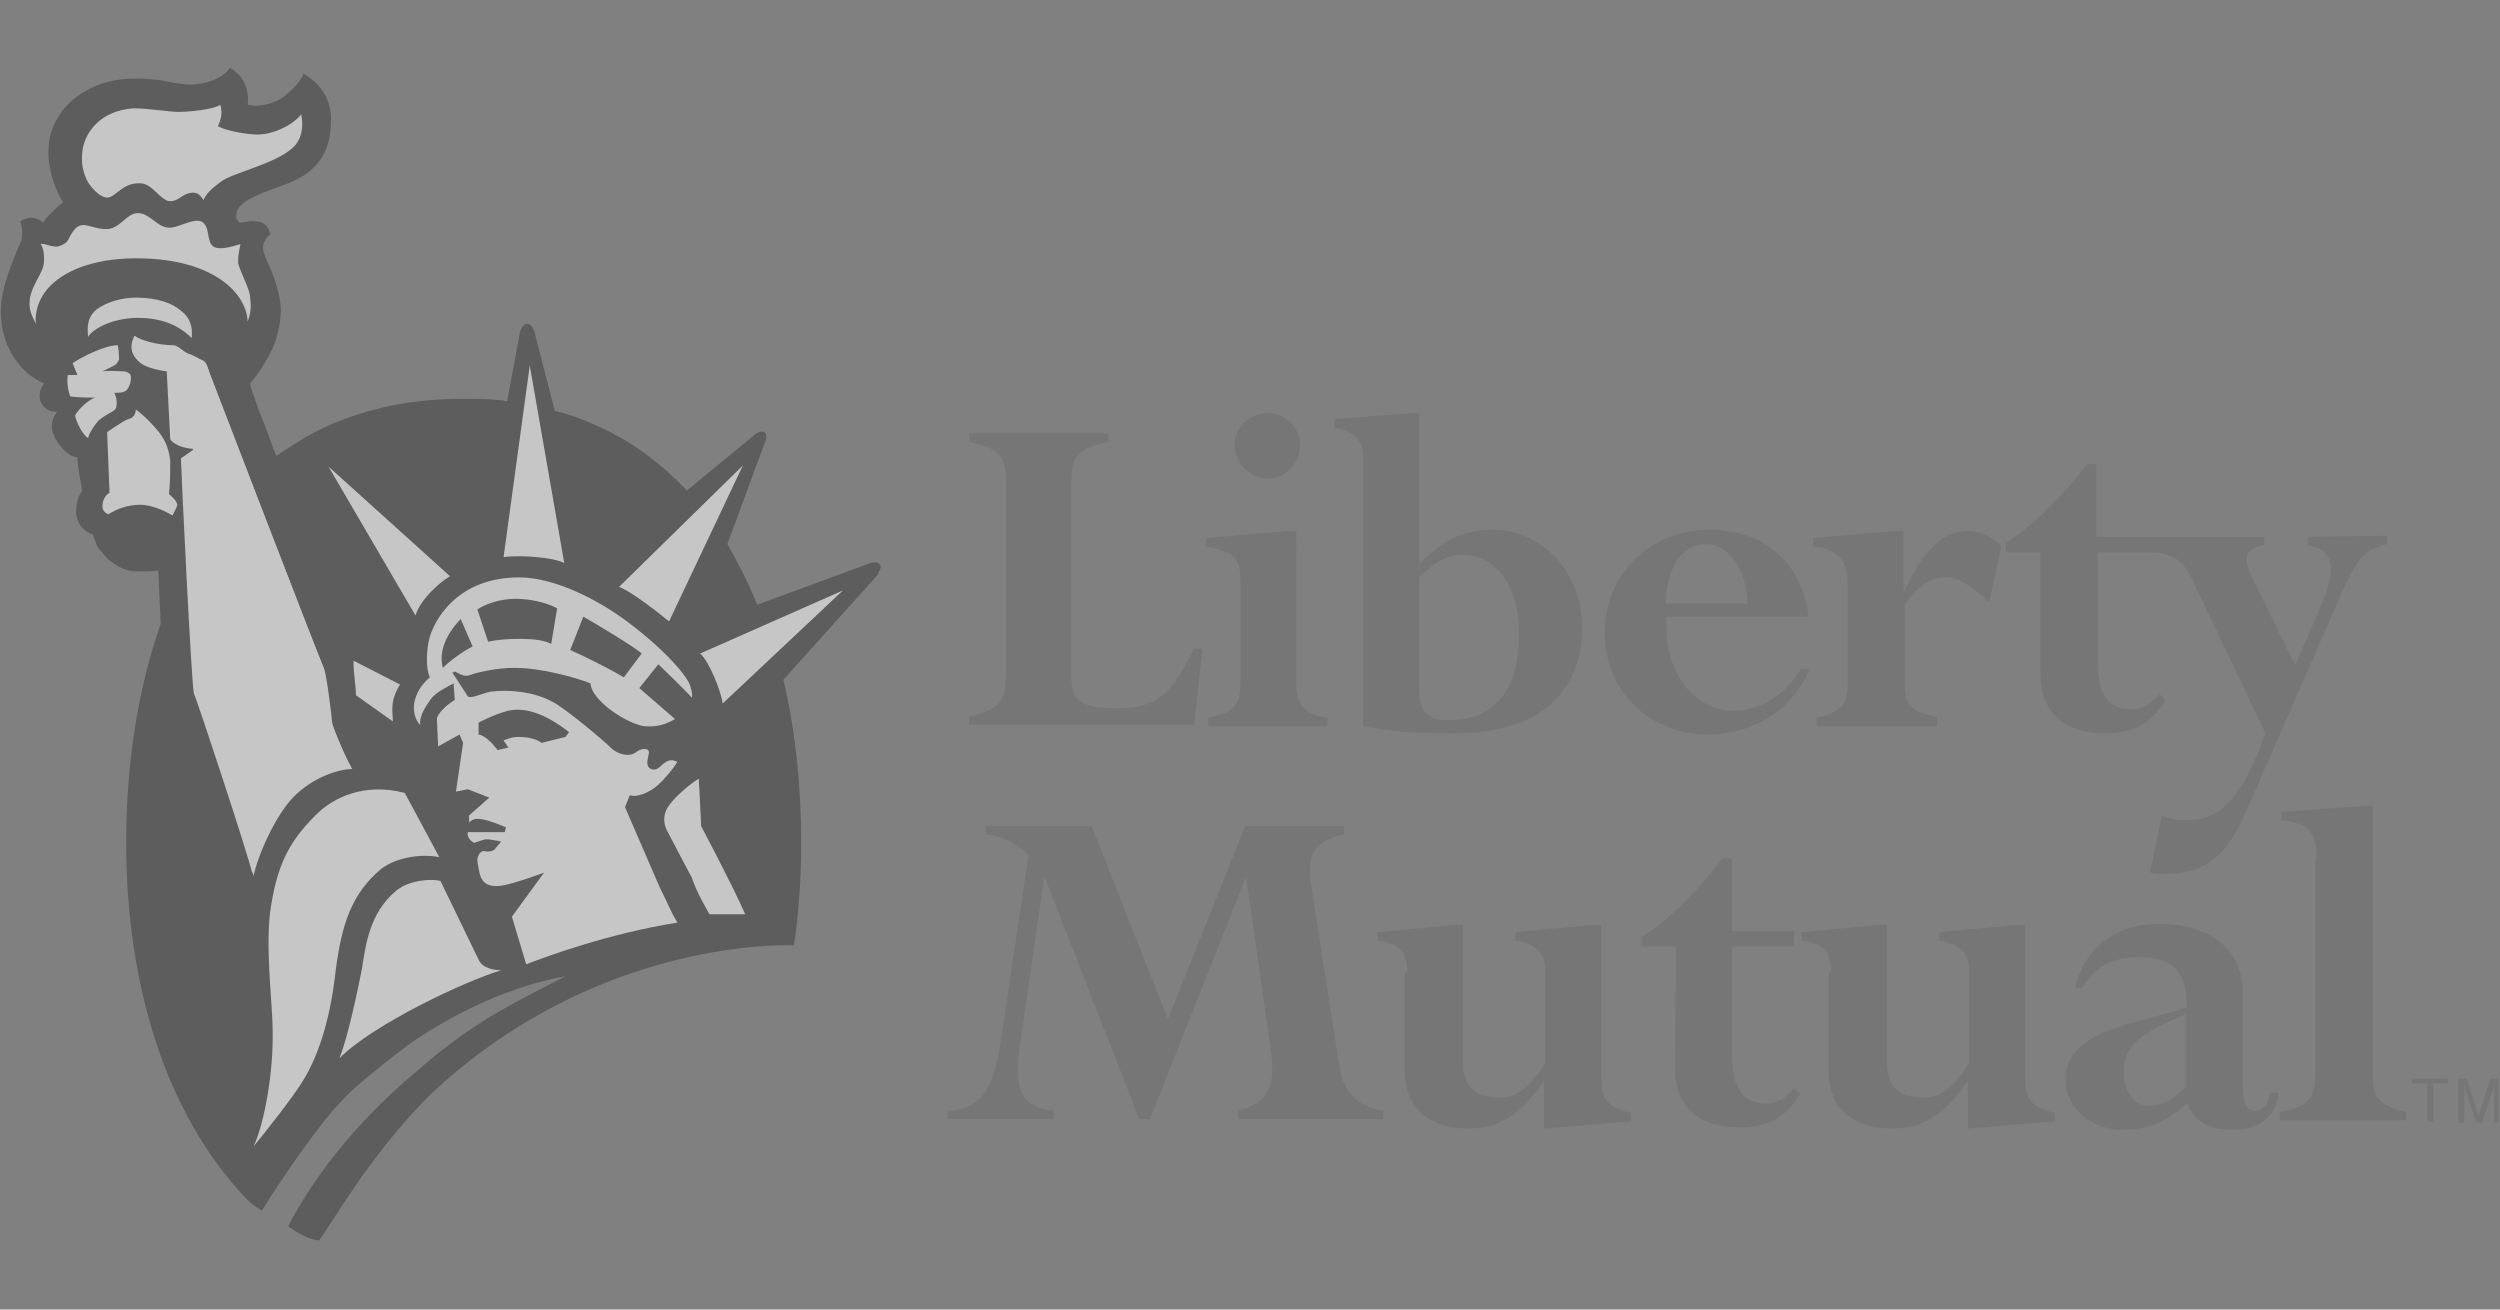 <?xml version="1.0" encoding="utf-8"?>
<!-- Generator: Adobe Illustrator 26.0.1, SVG Export Plug-In . SVG Version: 6.00 Build 0)  -->
<svg version="1.1" id="Layer_1" xmlns="http://www.w3.org/2000/svg" xmlns:xlink="http://www.w3.org/1999/xlink" x="0px" y="0px"
	 viewBox="0 0 210 110" style="enable-background:new 0 0 210 110;" xml:space="preserve">
<rect x="0" y="0" width="210" height="110" fill="#808080" stroke="none"/>
<style type="text/css">
	.st0{opacity:0.55;}
	.st1{fill:#404040;}
	.st2{fill:#FFFFFF;}
	.st3{fill:#6E6E6E;}
</style>
<g class="st0">
	<g>
		<g>
			<path class="st1" d="M73.9,47.4c-0.2-0.3-0.8-0.1-0.8-0.1l-9.5,3.5c-0.7-1.8-1.6-3.5-2.5-5.1l3.1-8.4c0,0,0.4-0.8,0-1
				s-0.9,0.3-0.9,0.3l-5.6,4.6C55.5,38.9,53,37,50,35.7c-1.1-0.5-2.2-0.9-3.4-1.2l-1.7-6.6c0,0-0.2-0.7-0.6-0.7
				c-0.4,0-0.6,0.6-0.6,0.6l-1.1,5.9c-1.2-0.2-2.5-0.2-3.8-0.2c-4.2,0-7.9,0.8-11.1,2.2c-1.4,0.6-2.7,1.4-3.9,2.2
				c-0.2,0.1-0.4,0.3-0.6,0.4c-1.1-3-2.1-5.4-2.2-6.1c0.6-0.6,2-2.7,2.3-4.1c0.5-2,0.3-2.9-0.2-4.5c-0.3-1.1-1-2.1-1-2.8
				c0-0.5,0.3-0.9,0.6-1.1c-0.1-0.7-0.6-1.1-1.2-1.1c-0.5-0.1-0.9,0.1-1.4,0.1c-0.1-0.2-0.4-0.2-0.2-0.9c0.3-1.1,2.5-1.7,4.3-2.4
				c2.3-0.9,3.6-2.5,3.6-5.2c0.1-1.9-1-3.3-2.3-4C25.2,7,24.1,8,23.4,8.4c-0.8,0.4-1.8,0.6-2.6,0.4c0.2-1.4-0.5-2.6-1.5-3.1
				c-0.3,0.6-1.6,1.4-3.4,1.4c-1.9-0.1-2-0.5-4.6-0.5c-3.7,0-6.8,2.2-7.2,5.5C3.9,14.2,4.7,16,5.3,17c-0.5,0.3-1.5,1.4-1.7,1.7
				c-0.3-0.3-1-0.7-1.9-0.1c0.2,0.5,0.2,1,0.1,1.6c-0.2,0.5-1.5,3.2-1.7,5.3c-0.3,3.6,1.8,6,3.6,6.7c-0.4,0.6-0.5,1.2-0.2,1.7
				c0.2,0.3,0.5,0.7,1.3,0.7c-0.4,0.5-0.6,1.2-0.3,1.9c0.3,0.8,1.2,1.9,2,1.9c0,0.7,0.3,2.2,0.4,2.8c-0.3,0.5-0.5,0.9-0.5,1.8
				c0,1,0.7,1.7,1.4,1.9c0.2,0.5,0.3,1,0.6,1.3s0.5,0.7,1.1,1.1c0.6,0.4,1.2,0.7,2,0.7s1.5,0,1.8-0.1c0,0.2,0.1,2.3,0.2,4.5
				c-1.9,5.4-2.9,11.7-2.9,18.4l0,0c0,12.1,3.4,22.8,10,29.8c0,0,0.4,0.5,1.4,1.1c0,0,2.1-3.5,5.2-7.5c0.8-1,1.7-2,2.7-2.9
				c1.5-1.3,3-2.5,4.5-3.6c4-2.8,8.7-4.9,13.1-5.7c-5,2.6-7.8,3.9-12.4,7.9c-3,2.5-7.7,7-10.9,13.1c0.7,0.5,1.6,1.1,2.6,1.2
				c0.7-0.8,4.2-7.2,9.5-12.4C47.2,81.6,60,79.3,66.7,79.4c0.4-2.8,0.6-5.6,0.6-8.6c0-4.9-0.5-9.5-1.5-13.7l8-8.9
				C73.6,48.2,74.2,47.7,73.9,47.4z"/>
			<path class="st2" d="M14.5,43.3c-0.5-0.3-1.7-0.9-2.7-0.9s-1.9,0.3-2.7,0.8C8.6,43,8.5,42.6,8.7,42c0.2-0.5,0.5-0.6,0.5-0.6
				L9,36.3c0,0,1.4-1,1.8-1.1c0.4-0.1,0.6-0.4,0.6-0.8c0.6,0.4,1.6,1.4,2.1,2.1c0.5,0.7,0.7,1.4,0.8,2.2c0,0.8,0,1.8-0.1,2.8
				c0.3,0.3,0.6,0.5,0.7,0.9C14.8,42.8,14.6,43,14.5,43.3z"/>
			<path class="st2" d="M60.7,59.1c-0.1-1-1.2-3.7-1.9-4.2l12-5.3L60.7,59.1z"/>
			<path class="st2" d="M27.6,39.2l10.2,9.2c-1,0.6-2.5,2-2.9,3.3L27.6,39.2z"/>
			<path class="st2" d="M33.6,57.5C33.3,58,33.1,58.4,33,59c-0.1,0.7,0,1,0,1.6l-3.1-2.2c0-0.7-0.2-1.9-0.2-2.6c0-0.1,0-0.2,0-0.3
				L33.6,57.5z"/>
			<path class="st2" d="M16.4,58.4c-0.2-0.3-1.1-19.2-1.1-19.8l1-0.7v-0.2c-0.7,0-1.6-0.3-1.9-0.7l-0.3-5.8c-1-0.1-2-0.4-2.4-0.8
				c-0.5-0.5-0.9-1.1-0.3-2.1c0.5,0.4,2,0.8,3.2,0.8c0.3,0,0.8,0.6,1.2,0.7c0.4,0.1,1,0.5,1.3,0.6s0.4,0.7,0.5,1
				c0.1,0.2,9.4,24.4,9.6,24.7s0.7,4.3,0.7,4.6s1.4,3.6,1.7,3.9c-1.2,0-3.3,0.7-4.9,2.3c-1.6,1.6-3.1,5.1-3.4,6.7
				C21.2,72.7,16.6,58.7,16.4,58.4z"/>
			<path class="st2" d="M28.2,81.5c-0.4,3.7-1.3,6.9-2.7,9.2c-0.9,1.5-3.3,4.5-4.2,5.6c0.9-1.9,1.7-6.3,1.6-9.8
				c0-2.3-0.7-7.3-0.1-10.6c0.6-3.6,1.7-5.5,4-7.7c1.2-1.1,3.7-2.5,7.2-1.6l2.9,5.4c-1.5-0.3-3.6,0-4.9,1
				C29.5,75.1,28.7,77.7,28.2,81.5z"/>
			<path class="st2" d="M28.5,88.9c0.7-1.6,1.6-6,1.9-7.5c0.3-1.9,0.6-4.7,2.9-6.6c1.1-0.9,3-1,3.7-0.8l3.2,6.6
				c0.3,0.7,1.2,0.9,1.9,0.9C39.1,82.4,31.4,86,28.5,88.9z"/>
			<path class="st2" d="M56.1,67.8c-0.5,0.8-0.3,1.6,0,2.1c0.3,0.6,2,3.8,2,3.8c0.5,1.4,1,2.2,1.5,3.1c0.9,0,1.9,0,3,0
				c-1.1-2.5-3.7-7.4-3.7-7.4l-0.2-4C57.9,65.9,56.6,67,56.1,67.8z"/>
			<path class="st2" d="M42.3,46.8c1.3-0.2,4.2,0,5.1,0.5l-2.9-16.6L42.3,46.8z"/>
			<path class="st2" d="M17.6,31.3c-0.1-0.2-0.2-0.8-0.5-1c-0.3-0.1-0.9-0.5-1.3-0.6c-0.3-0.1-0.9-0.7-1.2-0.7
				c-1.3,0-2.8-0.4-3.3-0.8c-0.5,1-0.2,1.6,0.3,2.1C12,30.7,13,31,14,31.1l0.3,5.8c0.3,0.4,1.1,0.7,1.9,0.7v0.2l-1,0.7
				c0,0.7,0.9,19.5,1.1,19.8s4.8,14.3,4.9,15.1c0.3-1.6,1.8-5.1,3.4-6.7c1.7-1.6,3.7-2.3,4.9-2.3c-0.3-0.3-1.7-3.6-1.7-3.9
				c0-0.3-0.6-4.4-0.7-4.6C27,55.8,17.7,31.6,17.6,31.3z"/>
			<path class="st2" d="M11.6,26.7c2.6,0,3.9,1.1,4.5,1.7c0.1-0.9-0.1-1.7-0.9-2.3c-0.7-0.6-1.9-1.1-3.8-1.1c-1.2,0-2.5,0.4-3.3,1
				c-0.7,0.6-0.8,1.3-0.7,2.3C7.8,27.6,9.5,26.7,11.6,26.7z"/>
			<path class="st2" d="M6.9,12.9c-0.1,1,0.2,2.1,0.7,2.7c0.3,0.4,0.9,1,1.4,1c0.7,0,1.3-1.3,2.8-1.2c1,0,1.7,1.5,2.5,1.5
				c0.7,0,1-0.6,1.7-0.7c0.6-0.1,0.8,0.2,1.1,0.6c0.2-0.5,0.6-0.9,1.4-1.5c1-0.8,4.6-1.5,6.1-2.9c0.8-0.7,0.9-1.9,0.7-2.8
				c-0.6,0.8-2.2,1.7-3.7,1.7c-0.8,0-2.6-0.3-3.3-0.7c0.3-0.6,0.4-1.2,0.2-1.8C18,9.2,15.8,9.4,15,9.4s-2.5-0.3-3.8-0.3
				C8.3,9.3,7,11.3,6.9,12.9z"/>
			<path class="st2" d="M11.8,21.7c6.1,0.1,8.9,2.9,9,5.3c0.3-0.7,0.3-1.4,0.2-2.1c0-0.6-1-2.4-1-2.9c0-0.6,0.1-1,0.2-1.5
				c-0.4,0.1-1.7,0.6-2.3,0.2c-0.6-0.5-0.2-1.7-1-2.1c-0.8-0.3-2.1,0.7-2.9,0.5c-0.8-0.1-1.5-1.2-2.4-1.2s-1.3,1-2.3,1.3
				c-0.8,0.2-1.8-0.3-2.3-0.3s-0.8,0.4-1.1,0.9c-0.2,0.5-0.4,0.7-1,0.9c-0.5,0.1-1.2-0.3-1.5-0.2c0.3,0.3,0.4,1.4,0.2,2
				c-0.3,0.8-1,1.7-1.1,2.7c-0.1,0.9,0.2,1.3,0.5,2C2.8,23.8,6.5,21.6,11.8,21.7z"/>
			<path class="st2" d="M8,33.4c-0.4,0.1-1.3,0.8-1.7,1.5c0.1,0.5,0.6,1.6,1.1,1.9c0.1-0.5,0.7-1.3,0.9-1.5C8.7,35,9,34.8,9.4,34.6
				c0.3-0.2,0.4-0.3,0.4-0.7c0-0.3,0-0.5-0.2-0.9c0.3,0,0.9,0,1.1-0.3c0.2-0.3,0.3-0.6,0.3-1c0-0.3-0.2-0.4-0.5-0.5
				c-0.3,0-1.4-0.1-1.9,0c0,0,0.8-0.4,1-0.5s0.3-0.3,0.4-0.5c0-0.2,0-0.6-0.1-1.2c-1.2,0-3.2,1.1-3.8,1.5l0.4,1H5.7
				c-0.1,0.5,0,1.3,0.2,1.8C6.6,33.4,7.5,33.4,8,33.4z"/>
			<path class="st2" d="M58,57.7c-0.1-0.7-2-3-5.2-5.4c-2.5-1.9-6.2-3.8-9.2-3.8c-5.1,0-7.2,3.5-7.6,5.4c-0.2,1.1-0.2,2.3,0.1,3
				c-0.8,0.7-1.1,1.3-1.3,2.1c-0.1,0.6,0,1.4,0.5,1.9c-0.1-0.8,0.5-1.6,0.9-2.2c0.5-0.6,1.2-0.9,1.9-1.3l0.1,1.4
				c-0.7,0.4-1.5,1.2-1.5,1.6l0.1,2.3l1.8-1l0.3,0.7l-0.6,4.1l1-0.2l1.8,0.7l-1.7,1.5v0.6c0,0,0.3-0.4,0.9-0.3
				c0.6,0,2.2,0.7,2.2,0.7l-0.1,0.4h-0.7c-0.7,0-2.4,0-2.4,0c-0.1,0.4,0.2,0.7,0.5,0.9c0.4-0.1,0.8-0.3,1.1-0.3
				c0.2,0,0.8,0.1,1.2,0.2l-0.6,0.7c0,0-0.3,0.2-0.8,0.1c-0.3-0.1-0.6,0.4-0.6,0.7c0,0.4,0.2,1.2,0.2,1.2c0.3,1.3,1.6,1,1.8,1
				c0.9-0.1,3.6-1.1,3.6-1.1L43,77l1.2,4c1.8-0.7,7-2.6,12.7-3.5c-0.6-1-0.7-1.4-1.5-3l-2.9-6.7l0.4-1c0.6,0.2,1.6-0.2,2.3-0.8
				c0.6-0.5,1.4-1.5,1.7-2c-0.4-0.2-0.7-0.2-1.1,0.1c-0.3,0.2-0.6,0.7-1.1,0.5s-0.3-0.8-0.2-1.3s-0.6-0.5-1.1-0.1s-1.5,0.2-2.1-0.4
				c-0.6-0.6-3.7-3.2-4.8-3.8c-1.6-0.9-3.7-1.1-5.3-0.9c-0.9,0.2-1.6,0.6-1.9,0.4l-1.3-2l0.2-0.1c0.4,0.2,0.8,0.5,1.3,0.3
				s2.2-0.6,3.7-0.6c2.3,0,5.1,0.8,6.4,1.3c0.1,1.5,3.1,3.4,4.5,3.6c1.2,0.1,1.9-0.2,2.6-0.6l-3-2.6l1.6-2c0,0,2.5,2.4,2.8,2.8
				C58.2,58.5,58.1,58,58,57.7z M40.2,60.7c0,0,1.3-0.7,2.5-1c1.8-0.4,3.7,0.7,5.1,1.8l-0.3,0.4l-2,0.5c-0.4-0.3-1.1-0.5-1.9-0.5
				c-0.7,0-1.3,0.3-1.3,0.3l0.4,0.6L41.8,63c-0.4-0.5-1-1.2-1.6-1.3V60.7z M37.2,56.1c-0.5-1.8,0.9-3.5,1.5-4.1l1,2.3
				C38.9,54.7,37.8,55.5,37.2,56.1z M46.3,54.1c-0.9-0.6-4-0.5-5.3-0.2l-0.9-2.7c0.7-0.5,2-0.9,3.2-0.9s2.6,0.3,3.5,0.8L46.3,54.1z
				 M52.4,56.9c-1.3-0.8-3.8-2-4.5-2.3l1.1-2.8c0.9,0.5,4.4,2.6,4.9,3.1L52.4,56.9z"/>
			<path class="st2" d="M52,49.3c1.1,0.4,3.6,2.4,4.2,2.9l6.2-13.1L52,49.3z"/>
		</g>
		<g>
			<g>
				<g>
					<path class="st3" d="M90,56.9c0,2,0.8,2.6,3.9,2.6c3,0,4.4-0.9,6.4-5h0.7l-0.7,6.4H81.4v-0.7c2.8-0.7,3.1-1.3,3.1-4V40.5
						c0-2.2-0.5-2.8-3.1-3.4v-0.7h11.7v0.7c-2.4,0.6-3.1,1.1-3.1,3.3V56.9z"/>
					<path class="st3" d="M108.9,57.6c0,1.6,0.8,2.5,2.6,2.7V61h-10v-0.7c2.1-0.4,2.7-1,2.7-3v-8.5c0-1.9-0.6-2.5-2.9-2.9v-0.7
						l6.9-0.6h0.7C108.9,44.6,108.9,57.6,108.9,57.6z M106.5,34.7c1.5,0,2.7,1.2,2.7,2.7s-1.2,2.8-2.7,2.8s-2.8-1.3-2.8-2.8
						S105,34.7,106.5,34.7z"/>
					<path class="st3" d="M119.2,48.5c1.6-1.5,2.4-1.9,3.7-1.9c2.8,0,4.7,2.7,4.7,6.6c0,5.2-2.4,7.3-5.9,7.3c-1.9,0-2.5-0.8-2.5-2.6
						C119.2,57.9,119.2,48.5,119.2,48.5z M119.2,34.7h-0.7l-6.4,0.5v0.7c1.5,0.3,2.4,1,2.4,2.4V61c2.4,0.5,4.8,0.6,7.7,0.6
						c7.7,0,10.7-4,10.7-8.9c0-4.6-3.3-8.2-7.6-8.2c-2.3,0-4.2,0.9-6.1,2.9V34.7z"/>
					<path class="st3" d="M139.9,50.7c0.1-3,1.4-5,3.4-5c1.9,0,3.4,2.1,3.5,5H139.9z M151.9,51.6c-0.6-4.4-3.8-7.1-8.3-7.1
						c-5,0-8.8,3.7-8.8,8.7c0,4.8,3.7,8.5,8.7,8.5c3.8,0,7.1-2.1,8.5-5.5h-0.7c-1.5,2.3-3.4,3.5-5.7,3.5c-2.9,0-5.9-2.7-5.6-7.9
						h11.9V51.6z"/>
					<path class="st3" d="M167.1,50.6c-1.4-1.3-2.5-2.1-3.6-2.1c-1.4,0-2.3,0.6-3.5,2.3v6.5c0,1.9,0.4,2.5,2.7,2.9V61h-10.1v-0.7
						c2.1-0.5,2.6-1.1,2.6-2.9V49c0-2-0.9-2.9-2.9-3.1v-0.7l6.9-0.6h0.7v5h0.1c1.6-3.5,3.3-5,5.3-5c1,0,2.1,0.5,2.8,1.3L167.1,50.6z
						"/>
					<path class="st3" d="M193.9,45.1v0.7c2,0.4,2.5,1.7,1.1,5l-2.2,5.1l-3.4-6.9c-1-2-1-2.9,0.8-3.2v-0.7H181h-0.3h-4.6V39h-0.8
						c-2.2,2.9-4.8,5.4-6.8,6.6v0.8h2.9v10.2c0,3.6,2.4,5,5.4,5c2.4,0,3.9-0.8,5.1-2.8l-0.5-0.5c-0.8,0.9-1.5,1.3-2.3,1.3
						c-2.2,0-2.9-1.5-2.9-4.1v-9.1h4.3c2.3,0,3,0.8,4,3l5.8,12.2c-1.9,5.2-3.6,7.3-6.6,7.3c-0.6,0-1.1,0-2.1-0.4l-1,4.8
						c0.6,0.1,0.9,0.1,1.3,0.1c3.3,0,5.1-1.4,6.8-5.3l8-18.3c1.3-2.9,1.8-3.5,3.8-4.1V45L193.9,45.1L193.9,45.1z"/>
					<path class="st3" d="M112.5,89.5c0.3,2.1,1.3,3.4,3.7,3.8V94H104v-0.7c2.7-0.7,3.2-2.2,2.7-5.4l-2-14.1h-0.1l-8,20.2h-0.9
						l-7.9-20.2h-0.1l-2.1,14.5c-0.4,2.9,0.1,4.8,2.9,5V94h-8.9v-0.7c2.6-0.1,3.8-1.6,4.4-5.4l2.4-16.1c-1-1-2.3-1.6-3.6-1.7v-0.7
						h8.9l6.4,16.2l6.5-16.2h8.3v0.7c-2.5,0.5-3.1,1.7-2.8,4L112.5,89.5z"/>
					<path class="st3" d="M118.2,81.7c0-1.8-0.6-2.4-2.5-2.7v-0.7l6.5-0.6h0.7v11.7c0,1.9,1.2,2.8,2.9,2.8c1.6,0,2.6-0.7,4-2.9v-7.9
						c0-1.3-0.8-2.1-2.5-2.4v-0.7l6.5-0.6h0.7v12.6c0,2.1,0.4,2.6,2.5,3.2v0.7l-7.3,0.6v-3.9h-0.1c-1.8,2.7-3.7,3.9-6.3,3.9
						c-3.3,0-5.3-1.8-5.3-4.8v-8.3H118.2z"/>
					<path class="st3" d="M140.8,79.5h-2.9v-0.8c2-1.2,4.6-3.7,6.8-6.6h0.8v6.1h5.2v1.3h-5.2v9.1c0,2.6,0.7,4.1,2.9,4.1
						c0.8,0,1.6-0.4,2.3-1.3l0.5,0.5c-1.2,2-2.7,2.8-5.1,2.8c-3,0-5.4-1.4-5.4-5L140.8,79.5L140.8,79.5z"/>
					<path class="st3" d="M153.8,81.7c0-1.8-0.6-2.4-2.5-2.7v-0.7l6.5-0.6h0.7v11.7c0,1.9,1.2,2.8,2.9,2.8c1.6,0,2.6-0.7,4-2.9v-7.9
						c0-1.3-0.8-2.1-2.5-2.4v-0.7l6.5-0.6h0.7v12.6c0,2.1,0.4,2.6,2.5,3.2v0.7l-7.3,0.6v-3.9h-0.1c-1.8,2.7-3.7,3.9-6.3,3.9
						c-3.3,0-5.3-1.8-5.3-4.8v-8.3H153.8z"/>
					<path class="st3" d="M183.6,91.3c-1.1,1.1-2,1.6-3,1.6c-1.3,0-2.2-1.1-2.2-2.9c0-2.1,1.2-3.1,5.2-4.8V91.3z M188.4,83.5
						c0-4.4-3.6-5.9-7-5.9c-3.7,0-6.3,2-7.1,5.4h0.6c1-1.8,2.6-2.6,4.8-2.6c2.9,0,4,1.3,4,4.2c-3.9,1.4-10.2,1.8-10.2,6.1
						c0,2.3,2.1,4.2,4.8,4.2c1.9,0,3.4-0.5,5-1.9l0.4-0.3c0.8,1.6,1.9,2.2,3.8,2.2c2.3,0,3.7-1.1,3.9-3.1h-0.7
						c-0.2,1-0.6,1.5-1.3,1.5s-1-0.6-1-2.1V83.5z"/>
					<path class="st3" d="M194.6,72.1c0-2.2-0.7-3-3-3.2v-0.7l7-0.5h0.7v22.5c0,2.1,0.5,2.6,2.8,3.2v0.7h-10.6v-0.7
						c2.3-0.4,3-1.1,3-3.2V72.1H194.6z"/>
				</g>
				<path class="st3" d="M202.7,91h1.2v3.2h0.5V91h1.2v-0.4h-3V91H202.7z"/>
				<path class="st3" d="M209.5,94.3v-2.2c0-0.1,0-0.6,0-0.9l0,0l-1,3.1H208l-1-3.1l0,0c0,0.3,0,0.8,0,0.9v2.2h-0.5v-3.7h0.7l1,3.1
					l0,0l1-3.1h0.7v3.7H209.5z"/>
			</g>
		</g>
	</g>
</g>
</svg>

